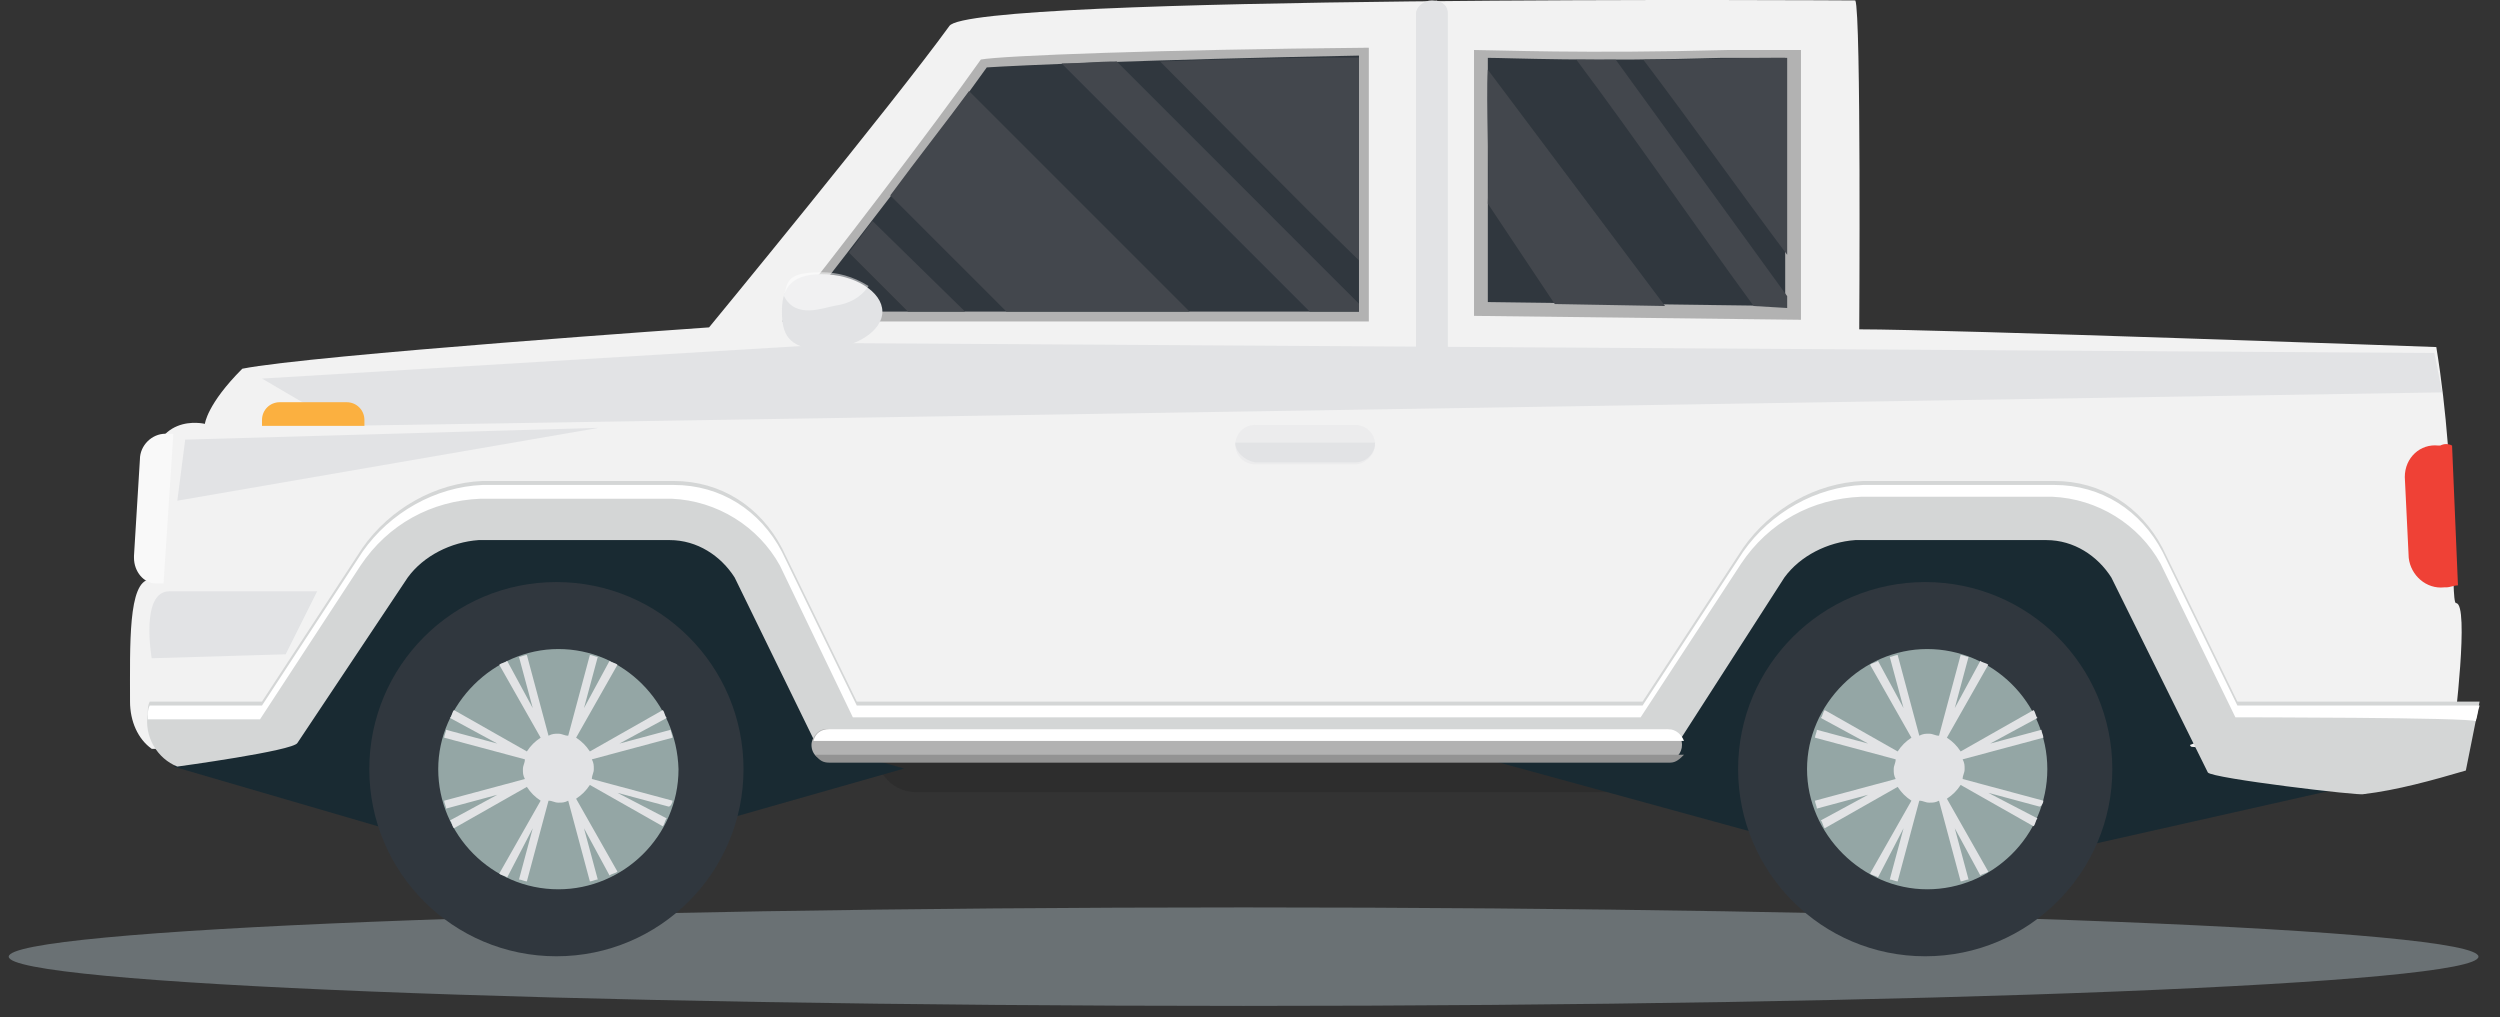 <svg width="86" height="35" viewBox="0 0 86 35" fill="none" xmlns="http://www.w3.org/2000/svg">
<rect x="0" y="0" width="86" height="35" fill="#333333" stroke="none"/>
<path d="M42.779 34.603C66.24 34.603 85.259 33.845 85.259 32.909C85.259 31.974 66.24 31.215 42.779 31.215C19.319 31.215 0.3 31.974 0.3 32.909C0.3 33.845 19.319 34.603 42.779 34.603Z" fill="url(#paint0_radial_1257_1560)"/>
<path d="M30.15 25.896C30.15 26.641 30.76 27.251 31.505 27.251H55.963C56.709 27.251 57.318 26.641 57.318 25.896C57.318 25.151 56.709 24.541 55.963 24.541H31.505C30.76 24.473 30.15 25.083 30.15 25.896Z" fill="#2D2D2D"/>
<path d="M81.709 25.76H5.219C4.744 25.422 4.473 24.812 4.473 24.134C4.473 22.169 4.406 20.002 5.151 19.934V16.614C5.151 14.107 7.048 14.581 7.048 14.581C7.048 14.581 7.116 13.904 8.335 12.684C10.706 12.21 24.392 11.262 24.392 11.262C24.392 11.262 30.693 3.606 32.657 0.896C33.335 -0.188 63.823 0.015 63.823 0.015C64.026 0.422 63.958 11.329 63.958 11.329C66.939 11.329 83.809 11.939 83.809 11.939C84.554 16.479 84.283 20.747 84.487 20.747C84.961 20.747 84.419 25.083 84.419 25.083C84.419 25.083 83.335 25.422 81.709 25.76Z" fill="#F2F2F2"/>
<path d="M11.79 14.649L84.012 13.498L83.741 12.143L29.202 11.804L9.013 13.023L11.79 14.649Z" fill="#E2E3E5"/>
<path d="M47.088 11.059H26.898C28.592 8.958 32.115 4.351 33.741 2.048C34.486 1.912 39.839 1.709 47.088 1.641V11.059Z" fill="#B2B2B2"/>
<path d="M46.749 1.912C39.568 2.048 34.961 2.251 33.945 2.319C32.454 4.419 29.473 8.281 27.576 10.72H46.749V1.912Z" fill="#30373E"/>
<path d="M31.099 26.438L18.498 30.029L5.964 26.37C5.964 26.37 8.674 25.354 10.029 25.557L13.281 19.866C13.755 19.121 14.636 18.579 15.652 18.579L22.088 17.969C22.495 17.969 23.444 17.698 23.918 17.969C24.121 18.172 25.273 18.443 25.611 18.646C25.679 18.714 26.357 19.459 26.424 19.527L28.254 25.557C28.322 25.625 28.389 25.692 28.525 25.692L31.099 26.438ZM48.376 25.354L66.397 30.299L84.148 26.302L75.408 25.692C75.408 25.692 75.34 25.692 75.34 25.625C75.34 25.625 76.56 25.151 76.56 25.083L73.443 19.866C73.037 19.121 71.207 17.833 70.394 17.833L63.145 18.443C62.197 18.511 61.316 18.985 60.774 19.73L57.522 25.557C57.522 25.557 57.522 25.557 57.454 25.557H57.386C57.319 25.625 48.376 25.218 48.376 25.354Z" fill="#192A32"/>
<path d="M75.95 26.573L72.63 19.866C72.156 19.121 71.343 18.579 70.394 18.579H63.822C62.874 18.646 61.925 19.121 61.383 19.866L57.725 25.557C57.589 25.828 28.186 25.828 28.05 25.557L25.272 19.866C24.798 19.121 23.985 18.579 23.037 18.579H16.465C15.516 18.646 14.568 19.121 14.026 19.866L10.232 25.557C10.096 25.828 6.099 26.37 6.099 26.37C5.421 26.099 4.947 25.354 5.083 24.541C5.083 24.405 5.083 24.27 5.151 24.134H9.012L12.467 18.85C13.416 17.495 14.974 16.614 16.6 16.546H23.172C24.798 16.546 26.153 17.427 26.898 18.85L29.473 24.134H56.505L59.961 18.85C60.909 17.495 62.467 16.614 64.093 16.546H70.665C72.291 16.546 73.646 17.427 74.391 18.85L76.966 24.134H85.299C85.164 24.812 84.825 26.506 84.825 26.506C83.673 26.844 82.454 27.183 81.302 27.319C81.234 27.386 76.085 26.776 75.95 26.573Z" fill="#D4D6D6"/>
<path d="M76.898 24.676L74.324 19.392C73.579 18.037 72.156 17.156 70.598 17.088H64.026C62.332 17.156 60.842 17.969 59.893 19.392L56.438 24.676H29.338L26.831 19.459C26.086 18.105 24.663 17.224 23.105 17.156H16.533C14.839 17.224 13.349 18.037 12.4 19.459L8.945 24.744H5.083C5.083 24.676 5.083 24.676 5.083 24.676C5.083 24.541 5.083 24.405 5.151 24.27H9.013L12.468 18.985C13.416 17.63 14.975 16.75 16.601 16.682H23.172C24.798 16.682 26.153 17.562 26.899 18.985L29.473 24.27H56.505L59.961 18.985C60.909 17.63 62.468 16.75 64.094 16.682H70.665C72.291 16.682 73.646 17.562 74.392 18.985L76.966 24.27H85.299C85.232 24.473 85.232 24.608 85.164 24.812C85.096 24.676 76.898 24.676 76.898 24.676Z" fill="white"/>
<path d="M27.915 25.625C27.915 25.963 28.186 26.167 28.457 26.167H57.319C57.657 26.167 57.861 25.896 57.861 25.625C57.861 25.286 57.59 25.083 57.319 25.083H28.525C28.186 25.015 27.915 25.354 27.915 25.625Z" fill="#B2B2B2"/>
<path d="M27.982 25.489C28.05 25.218 28.253 25.083 28.524 25.083H57.386C57.657 25.083 57.86 25.286 57.928 25.489H27.982Z" fill="white"/>
<path d="M57.929 25.964C57.793 26.099 57.658 26.235 57.454 26.235H28.525C28.322 26.235 28.186 26.167 28.051 25.964H57.929Z" fill="#939393"/>
<path d="M10.91 20.34H5.829C4.812 20.34 5.219 22.644 5.219 22.644L9.826 22.508L10.91 20.34Z" fill="#E2E3E5"/>
<path d="M9.013 14.649V14.446C9.013 14.107 9.284 13.836 9.622 13.836H11.926C12.265 13.836 12.536 14.107 12.536 14.446V14.649H9.013Z" fill="#FBB040"/>
<path d="M5.626 20.069H5.355C4.948 20.069 4.609 19.663 4.609 19.189C4.609 19.189 4.609 19.189 4.609 19.121L4.813 15.801C4.813 15.327 5.219 14.92 5.693 14.92H5.964L5.626 20.069Z" fill="#F9F9F9"/>
<path d="M20.598 14.717L6.371 15.123L6.1 17.224L20.598 14.717Z" fill="#E2E3E5"/>
<path d="M39.907 2.115C41.804 2.048 44.107 1.98 46.749 1.98V8.958C44.446 6.722 42.21 4.419 39.907 2.115ZM38.416 2.115C37.739 2.115 37.129 2.183 36.519 2.183C39.365 5.029 42.21 7.874 45.056 10.72H46.749V10.449L38.416 2.115ZM34.622 10.72H40.923L33.335 3.132C32.59 4.148 31.573 5.435 30.625 6.722L34.622 10.72ZM30.015 7.603C29.744 7.942 29.473 8.348 29.202 8.687L31.235 10.72H33.199L30.015 7.603Z" fill="#43474D"/>
<path d="M48.714 12.346V0.489C48.714 0.218 48.985 0.015 49.256 0.015C49.595 0.015 49.798 0.218 49.798 0.489V12.888C49.459 12.684 49.053 12.481 48.714 12.346Z" fill="#E2E3E5"/>
<path d="M49.392 12.617V0.015C49.663 0.083 49.798 0.219 49.798 0.422V12.82C49.663 12.82 49.527 12.685 49.392 12.617Z" fill="#E2E3E5"/>
<path d="M48.714 12.346V0.49C48.714 0.354 48.782 0.219 48.985 0.151V12.549C48.849 12.414 48.782 12.414 48.714 12.346Z" fill="#E2E3E5"/>
<path d="M66.227 32.896C69.782 32.896 72.664 30.014 72.664 26.459C72.664 22.905 69.782 20.023 66.227 20.023C62.673 20.023 59.791 22.905 59.791 26.459C59.791 30.014 62.673 32.896 66.227 32.896Z" fill="#30373E"/>
<path d="M70.428 26.459C70.428 28.763 68.531 30.592 66.295 30.592C64.059 30.592 62.162 28.695 62.162 26.459C62.162 24.224 64.059 22.327 66.295 22.327C68.531 22.327 70.428 24.156 70.428 26.459Z" fill="#94A6A5"/>
<path d="M70.293 27.544L67.515 26.798C67.515 26.663 67.583 26.595 67.583 26.46C67.583 26.324 67.583 26.256 67.515 26.121L70.293 25.376C70.293 25.308 70.225 25.172 70.225 25.105L68.463 25.579L70.089 24.698C70.022 24.63 70.022 24.495 69.954 24.427L67.447 25.85C67.312 25.647 67.176 25.511 66.973 25.376L68.396 22.869C68.328 22.801 68.192 22.801 68.125 22.733L67.244 24.359L67.718 22.598C67.65 22.598 67.515 22.53 67.447 22.53L66.702 25.308C66.566 25.308 66.499 25.24 66.363 25.24C66.228 25.24 66.16 25.24 66.024 25.308L65.279 22.53C65.211 22.53 65.076 22.598 65.008 22.598L65.482 24.359L64.602 22.733C64.534 22.801 64.398 22.801 64.331 22.869L65.753 25.376C65.55 25.511 65.415 25.647 65.279 25.85L62.772 24.427C62.705 24.495 62.705 24.63 62.637 24.698L64.263 25.579L62.501 25.105C62.501 25.172 62.434 25.308 62.434 25.376L65.211 26.121C65.211 26.256 65.144 26.324 65.144 26.46C65.144 26.595 65.144 26.663 65.211 26.798L62.434 27.544C62.434 27.611 62.501 27.747 62.501 27.815L64.263 27.34L62.637 28.221C62.705 28.289 62.705 28.424 62.772 28.492L65.279 27.069C65.415 27.273 65.55 27.408 65.753 27.544L64.331 30.05C64.398 30.118 64.534 30.118 64.602 30.186L65.482 28.492L65.008 30.254C65.076 30.254 65.211 30.321 65.279 30.321L66.024 27.544C66.16 27.544 66.228 27.611 66.363 27.611C66.499 27.611 66.566 27.611 66.702 27.544L67.447 30.321C67.515 30.321 67.65 30.254 67.718 30.254L67.244 28.492L68.125 30.118C68.192 30.05 68.328 30.05 68.396 29.983L66.973 27.476C67.176 27.34 67.312 27.205 67.447 27.002L69.954 28.424C70.022 28.357 70.022 28.221 70.089 28.153L68.396 27.273L70.157 27.747C70.225 27.747 70.293 27.611 70.293 27.544Z" fill="#E2E3E5"/>
<path d="M19.14 32.896C22.695 32.896 25.577 30.014 25.577 26.459C25.577 22.905 22.695 20.023 19.14 20.023C15.586 20.023 12.704 22.905 12.704 26.459C12.704 30.014 15.586 32.896 19.14 32.896Z" fill="#30373E"/>
<path d="M23.341 26.459C23.341 28.763 21.444 30.592 19.208 30.592C16.904 30.592 15.075 28.695 15.075 26.459C15.075 24.224 16.972 22.327 19.208 22.327C21.444 22.327 23.273 24.156 23.341 26.459Z" fill="#94A6A5"/>
<path d="M23.137 27.544L20.36 26.798C20.36 26.663 20.427 26.595 20.427 26.46C20.427 26.324 20.427 26.256 20.36 26.121L23.137 25.376C23.137 25.308 23.07 25.172 23.07 25.105L21.308 25.579L22.934 24.698C22.866 24.63 22.866 24.495 22.799 24.427L20.292 25.85C20.156 25.647 20.021 25.511 19.818 25.376L21.24 22.869C21.173 22.801 21.037 22.801 20.969 22.733L20.089 24.359L20.563 22.598C20.495 22.598 20.36 22.53 20.292 22.53L19.547 25.308C19.411 25.308 19.343 25.24 19.208 25.24C19.072 25.24 19.005 25.24 18.869 25.308L18.124 22.53C18.056 22.53 17.921 22.598 17.853 22.598L18.327 24.359L17.446 22.733C17.379 22.801 17.243 22.801 17.175 22.869L18.598 25.376C18.395 25.511 18.259 25.647 18.124 25.85L15.617 24.427C15.549 24.495 15.549 24.63 15.482 24.698L17.108 25.579L15.346 25.105C15.346 25.172 15.278 25.308 15.278 25.376L18.056 26.121C18.056 26.256 17.988 26.324 17.988 26.46C17.988 26.595 17.988 26.663 18.056 26.798L15.278 27.544C15.278 27.611 15.346 27.747 15.346 27.815L17.108 27.34L15.482 28.221C15.549 28.289 15.549 28.424 15.617 28.492L18.124 27.069C18.259 27.273 18.395 27.408 18.598 27.544L17.175 30.05C17.243 30.118 17.379 30.118 17.446 30.186L18.327 28.492L17.853 30.254C17.921 30.254 18.056 30.321 18.124 30.321L18.869 27.544C19.005 27.544 19.072 27.611 19.208 27.611C19.343 27.611 19.411 27.611 19.547 27.544L20.292 30.321C20.36 30.321 20.495 30.254 20.563 30.254L20.089 28.492L20.969 30.118C21.037 30.05 21.173 30.05 21.24 29.983L19.818 27.476C20.021 27.34 20.156 27.205 20.292 27.002L22.799 28.424C22.866 28.357 22.866 28.221 22.934 28.153L21.24 27.273L23.002 27.747C23.07 27.747 23.137 27.611 23.137 27.544Z" fill="#E2E3E5"/>
<path d="M46.626 15.973H43.171C42.832 15.973 42.493 15.702 42.493 15.295C42.493 14.957 42.764 14.618 43.171 14.618H46.626C46.965 14.618 47.303 14.889 47.303 15.295C47.303 15.634 46.965 15.973 46.626 15.973Z" fill="#ECECED"/>
<path d="M42.493 15.227C42.493 15.566 42.832 15.837 43.171 15.905H46.626C46.965 15.905 47.303 15.634 47.303 15.227H42.493Z" fill="#E2E3E5"/>
<path d="M84.351 15.327C84.215 15.259 84.08 15.259 83.944 15.327H83.876C83.267 15.259 82.725 15.733 82.725 16.411L82.86 19.189C82.928 19.798 83.47 20.273 84.08 20.205H84.147C84.283 20.205 84.418 20.137 84.554 20.137L84.351 15.327Z" fill="#EF4136"/>
<path d="M30.354 10.72C30.354 11.397 29.405 12.007 28.253 12.007C27.102 12.007 26.898 11.465 26.898 10.72C26.898 10.042 27.102 9.432 28.253 9.432C29.405 9.432 30.354 10.042 30.354 10.72Z" fill="#E2E3E5"/>
<g opacity="0.5">
<path d="M29.879 9.839C29.608 10.245 29.202 10.448 28.727 10.516C28.321 10.584 27.372 10.991 26.966 10.178C27.101 9.703 27.034 9.365 28.253 9.365C28.795 9.365 29.337 9.5 29.879 9.839Z" fill="white"/>
</g>
<path d="M59.446 1.72C54.5 1.855 51.384 1.72 50.706 1.72C50.706 9.985 50.706 2.533 50.706 10.866L61.953 11.001V1.72H59.446Z" fill="#B2B2B2"/>
<path d="M59.243 1.99C54.771 2.126 51.858 1.99 51.181 1.99C51.181 9.511 51.181 2.736 51.181 10.391L61.411 10.527V1.99H59.243Z" fill="#30373E"/>
<path d="M56.533 2.058C58.498 2.058 59.04 1.99 61.479 1.99V8.766C59.853 6.598 58.227 4.294 56.533 2.058ZM55.584 2.058C55.042 2.058 54.636 2.058 54.23 2.058C56.262 4.768 58.294 7.749 60.327 10.527L61.479 10.595V10.188L55.584 2.058ZM53.484 10.459L57.278 10.527L51.181 2.397C51.113 3.549 51.248 5.717 51.181 7.004L53.484 10.459Z" fill="#43474D"/>
<defs>
<radialGradient id="paint0_radial_1257_1560" cx="0" cy="0" r="1" gradientUnits="userSpaceOnUse" gradientTransform="translate(-212.625 42.122) scale(42.504 1.675)">
<stop stop-color="#393F42"/>
<stop offset="0.246" stop-color="#3D4346"/>
<stop offset="0.511" stop-color="#474E51"/>
<stop offset="0.783" stop-color="#585F63"/>
<stop offset="1" stop-color="#6A7174"/>
</radialGradient>
</defs>
</svg>
